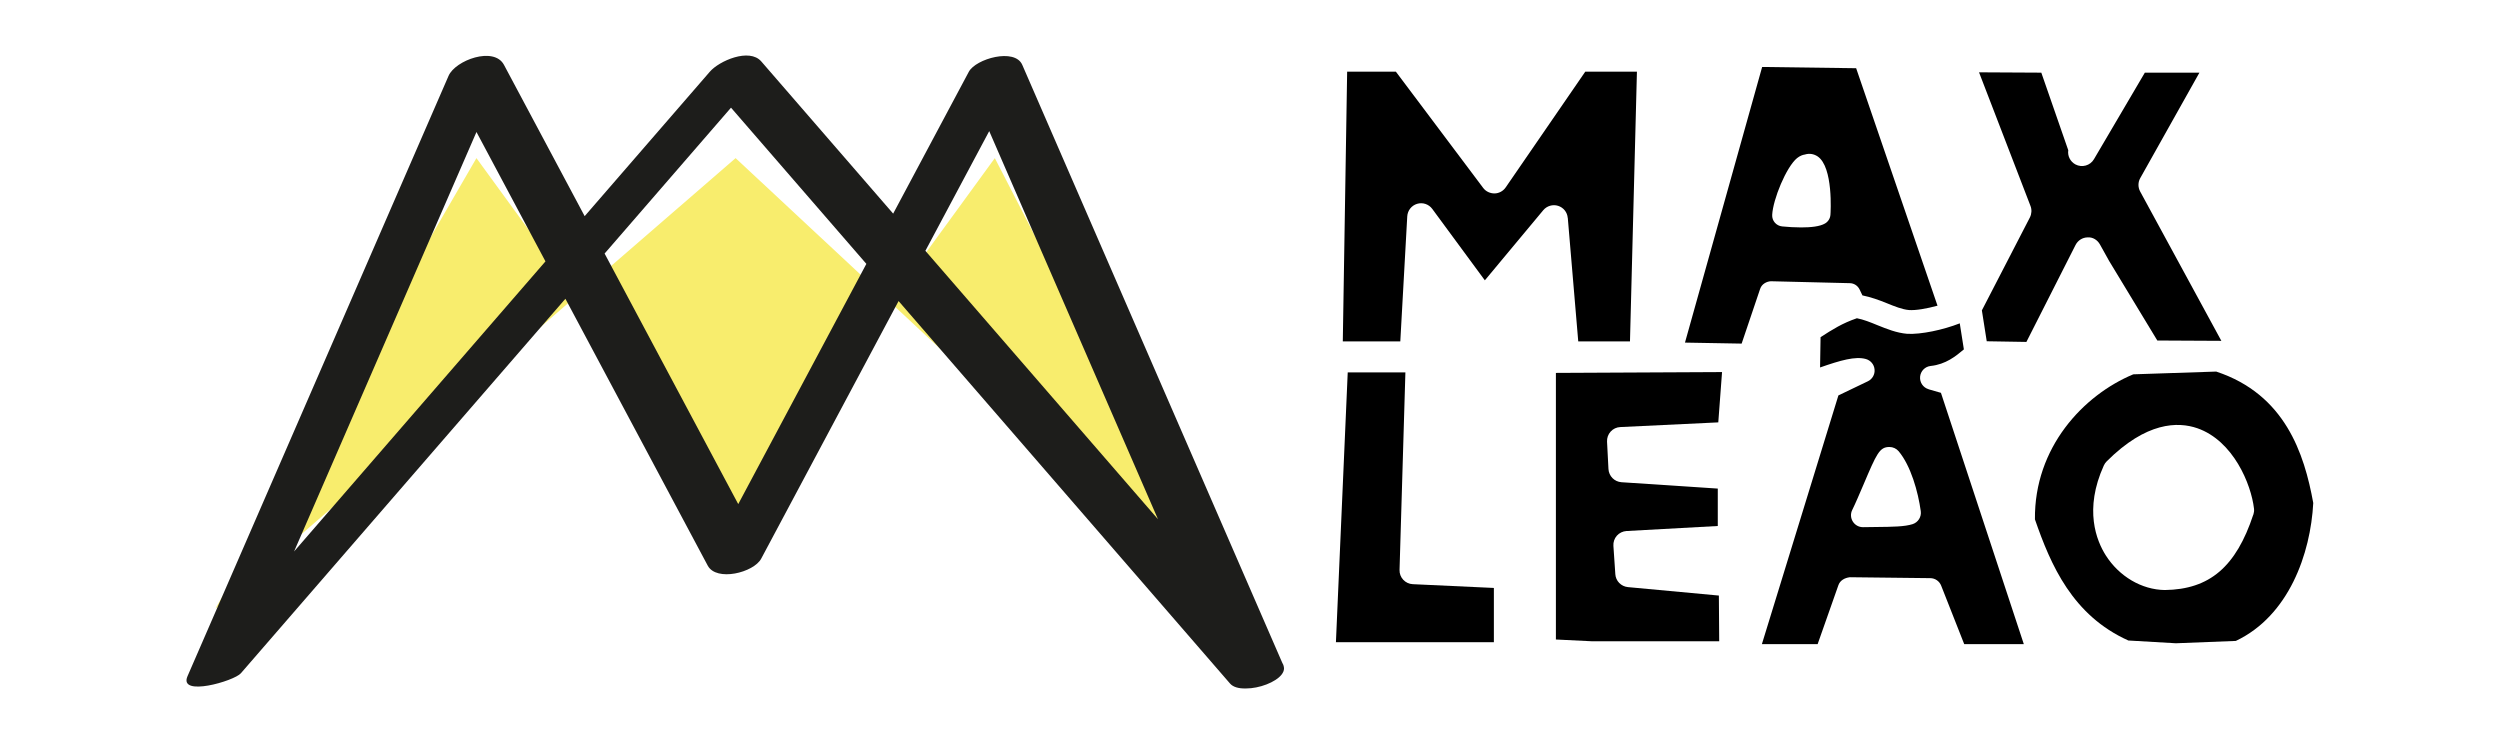 <svg id="Camada_1" data-name="Camada 1" xmlns="http://www.w3.org/2000/svg" viewBox="0 0 298.67 88.88">
  <defs>
    <style>
      .cls-1 {
        fill: #1d1d1b;
      }

      .cls-2 {
        fill: #f8ed6d;
      }
    </style>
  </defs>
  <g>
    <path d="M187.3,26.03l1.25,14.76h6.18l.83-32.23h-6.17l-9.51,13.83c-.3.44-.8.71-1.33.72-.53,0-1.04-.23-1.36-.66l-10.43-13.89h-5.82l-.52,32.23h6.87l.83-14.94c.04-.7.51-1.3,1.18-1.5.67-.2,1.39.04,1.81.61l6.28,8.53,6.98-8.38c.43-.51,1.13-.72,1.77-.52.64.2,1.1.77,1.15,1.44Z"></path>
    <path d="M210.29,34.49c.18-.55.76-.87,1.28-.89l9.43.23c.5.01.94.3,1.16.75l.34.71c1.02.21,1.97.55,2.88.92.96.39,1.87.76,2.68.83.81.06,2.13-.17,3.41-.52l-9.72-28.37-11.23-.15-9.22,32.93,6.77.12,2.22-6.57ZM214.69,18.89c.34-.27.66-.39.94-.43.52-.16,1.05-.08,1.51.22,1.9,1.27,1.56,6.74,1.54,6.97-.03.44-.27.83-.65,1.05-.61.36-1.69.47-2.85.47-.77,0-1.56-.05-2.27-.12-.7-.07-1.23-.67-1.19-1.38.09-1.84,1.68-5.73,2.98-6.79Z"></path>
    <path d="M242.1,40.83l5.86-11.56c.28-.55.83-.9,1.44-.91.62-.05,1.18.31,1.48.85l1.09,1.96,5.76,9.51,7.65.04-9.7-17.84c-.27-.5-.27-1.11.01-1.6l7.07-12.6h-6.52l-6.08,10.34c-.45.77-1.43,1.04-2.22.62-.62-.34-.95-1.02-.85-1.69l-3.22-9.27-7.44-.04,6.15,15.97c.17.44.14.94-.07,1.36l-5.74,11.11.58,3.69,4.75.08Z"></path>
    <path d="M167.2,68.09l.7-23.6h-6.89l-1.41,32.23h18.87v-6.48l-9.69-.45c-.9-.04-1.61-.8-1.58-1.7Z"></path>
    <path d="M194.48,70.14c-.81-.08-1.45-.73-1.5-1.54l-.23-3.39c-.03-.44.12-.88.41-1.21.29-.33.71-.53,1.15-.56l10.91-.6v-4.47l-11.51-.76c-.84-.06-1.5-.73-1.55-1.57l-.17-3.28c-.02-.44.13-.87.43-1.2.3-.33.71-.52,1.15-.54l11.71-.56.45-6.01-19.85.1v31.85l4.29.21h15.22s-.04-5.46-.04-5.46l-10.87-1.01Z"></path>
    <path d="M230.41,46.5c-.66-.19-1.08-.82-1.02-1.49.06-.68.59-1.22,1.27-1.29,1.8-.19,3-1.17,3.96-1.98l-.49-3.11c-2.02.79-4.64,1.34-6.28,1.25-1.28-.11-2.43-.58-3.55-1.03-.85-.35-1.67-.68-2.46-.83-1.73.59-2.9,1.33-4.34,2.26l-.06,3.62c2.46-.86,4.21-1.36,5.47-1.01.57.16.99.65,1.04,1.25.06.59-.27,1.16-.8,1.41l-3.52,1.69-9.14,29.71h6.66l2.48-7.04c.2-.57.74-.87,1.36-.95l9.61.11c.58,0,1.1.36,1.31.9l2.75,6.98h7.12l-9.9-30.02-1.46-.42ZM228.49,62.62c-.95.3-2.32.32-4.38.34l-1.52.02h-.03c-.49,0-.94-.25-1.2-.66-.27-.42-.3-.95-.08-1.39.4-.81.87-1.93,1.34-3.02,1.59-3.74,1.92-4.51,3.11-4.51.42,0,.83.19,1.1.51,1.46,1.75,2.32,4.84,2.64,7.15.1.69-.32,1.35-.98,1.56Z"></path>
    <path d="M264.8,44.39l-9.94.33c-5.98,2.49-11.84,8.75-11.75,17.33,1.89,5.47,4.5,11.48,11.16,14.47l5.68.33,7.16-.28c6.33-3,8.93-10.41,9.25-16.48-1.07-5.92-3.38-12.97-11.57-15.69ZM269.2,61.47c-2.06,6.25-5.23,8.95-10.58,9.02-2.76-.04-5.44-1.62-7.04-4.13-1.12-1.76-2.63-5.49-.24-10.75.08-.18.2-.35.34-.49,4.74-4.74,8.51-4.76,10.83-3.96,4.3,1.5,6.43,6.68,6.77,9.6.03.24,0,.48-.07.71Z"></path>
  </g>
  <g>
    <polygon class="cls-2" points="147.46 74.43 87.88 18.89 25.73 72.72 56.92 18.89 87.88 61.39 118.85 18.89 147.46 74.43"></polygon>
    <path class="cls-1" d="M153.11,79.07c-18.15-20.94-36.29-41.88-54.44-62.82-2.57-2.97-5.15-5.94-7.72-8.91-1.43-1.65-5.04-.06-6.15,1.23-18.15,20.94-36.29,41.88-54.44,62.82-2.57,2.97-5.15,5.94-7.72,8.91l6.38-.36c10.4-23.91,20.79-47.82,31.19-71.73l-6.62,1.31c10.32,19.35,20.64,38.7,30.96,58.05,1.04,1.95,5.5.84,6.39-.83,10.32-19.35,20.64-38.7,30.96-58.05l-6.39.83c10.4,23.91,20.79,47.82,31.19,71.73.99,2.27,7.49.24,6.62-1.77-10.4-23.91-20.79-47.82-31.19-71.73-.89-2.06-5.56-.73-6.39.83-10.32,19.35-20.64,38.7-30.96,58.05l6.39-.83c-10.32-19.35-20.64-38.7-30.96-58.05-1.2-2.25-5.81-.55-6.62,1.31-10.4,23.91-20.79,47.82-31.19,71.73-1.09,2.5,5.57.58,6.38-.36,18.15-20.94,36.29-41.88,54.44-62.82,2.57-2.97,5.15-5.94,7.72-8.91l-6.15,1.23c18.15,20.94,36.29,41.88,54.44,62.82,2.57,2.97,5.15,5.94,7.72,8.91,1.48,1.71,7.82-.65,6.15-2.58Z"></path>
  </g>
</svg>